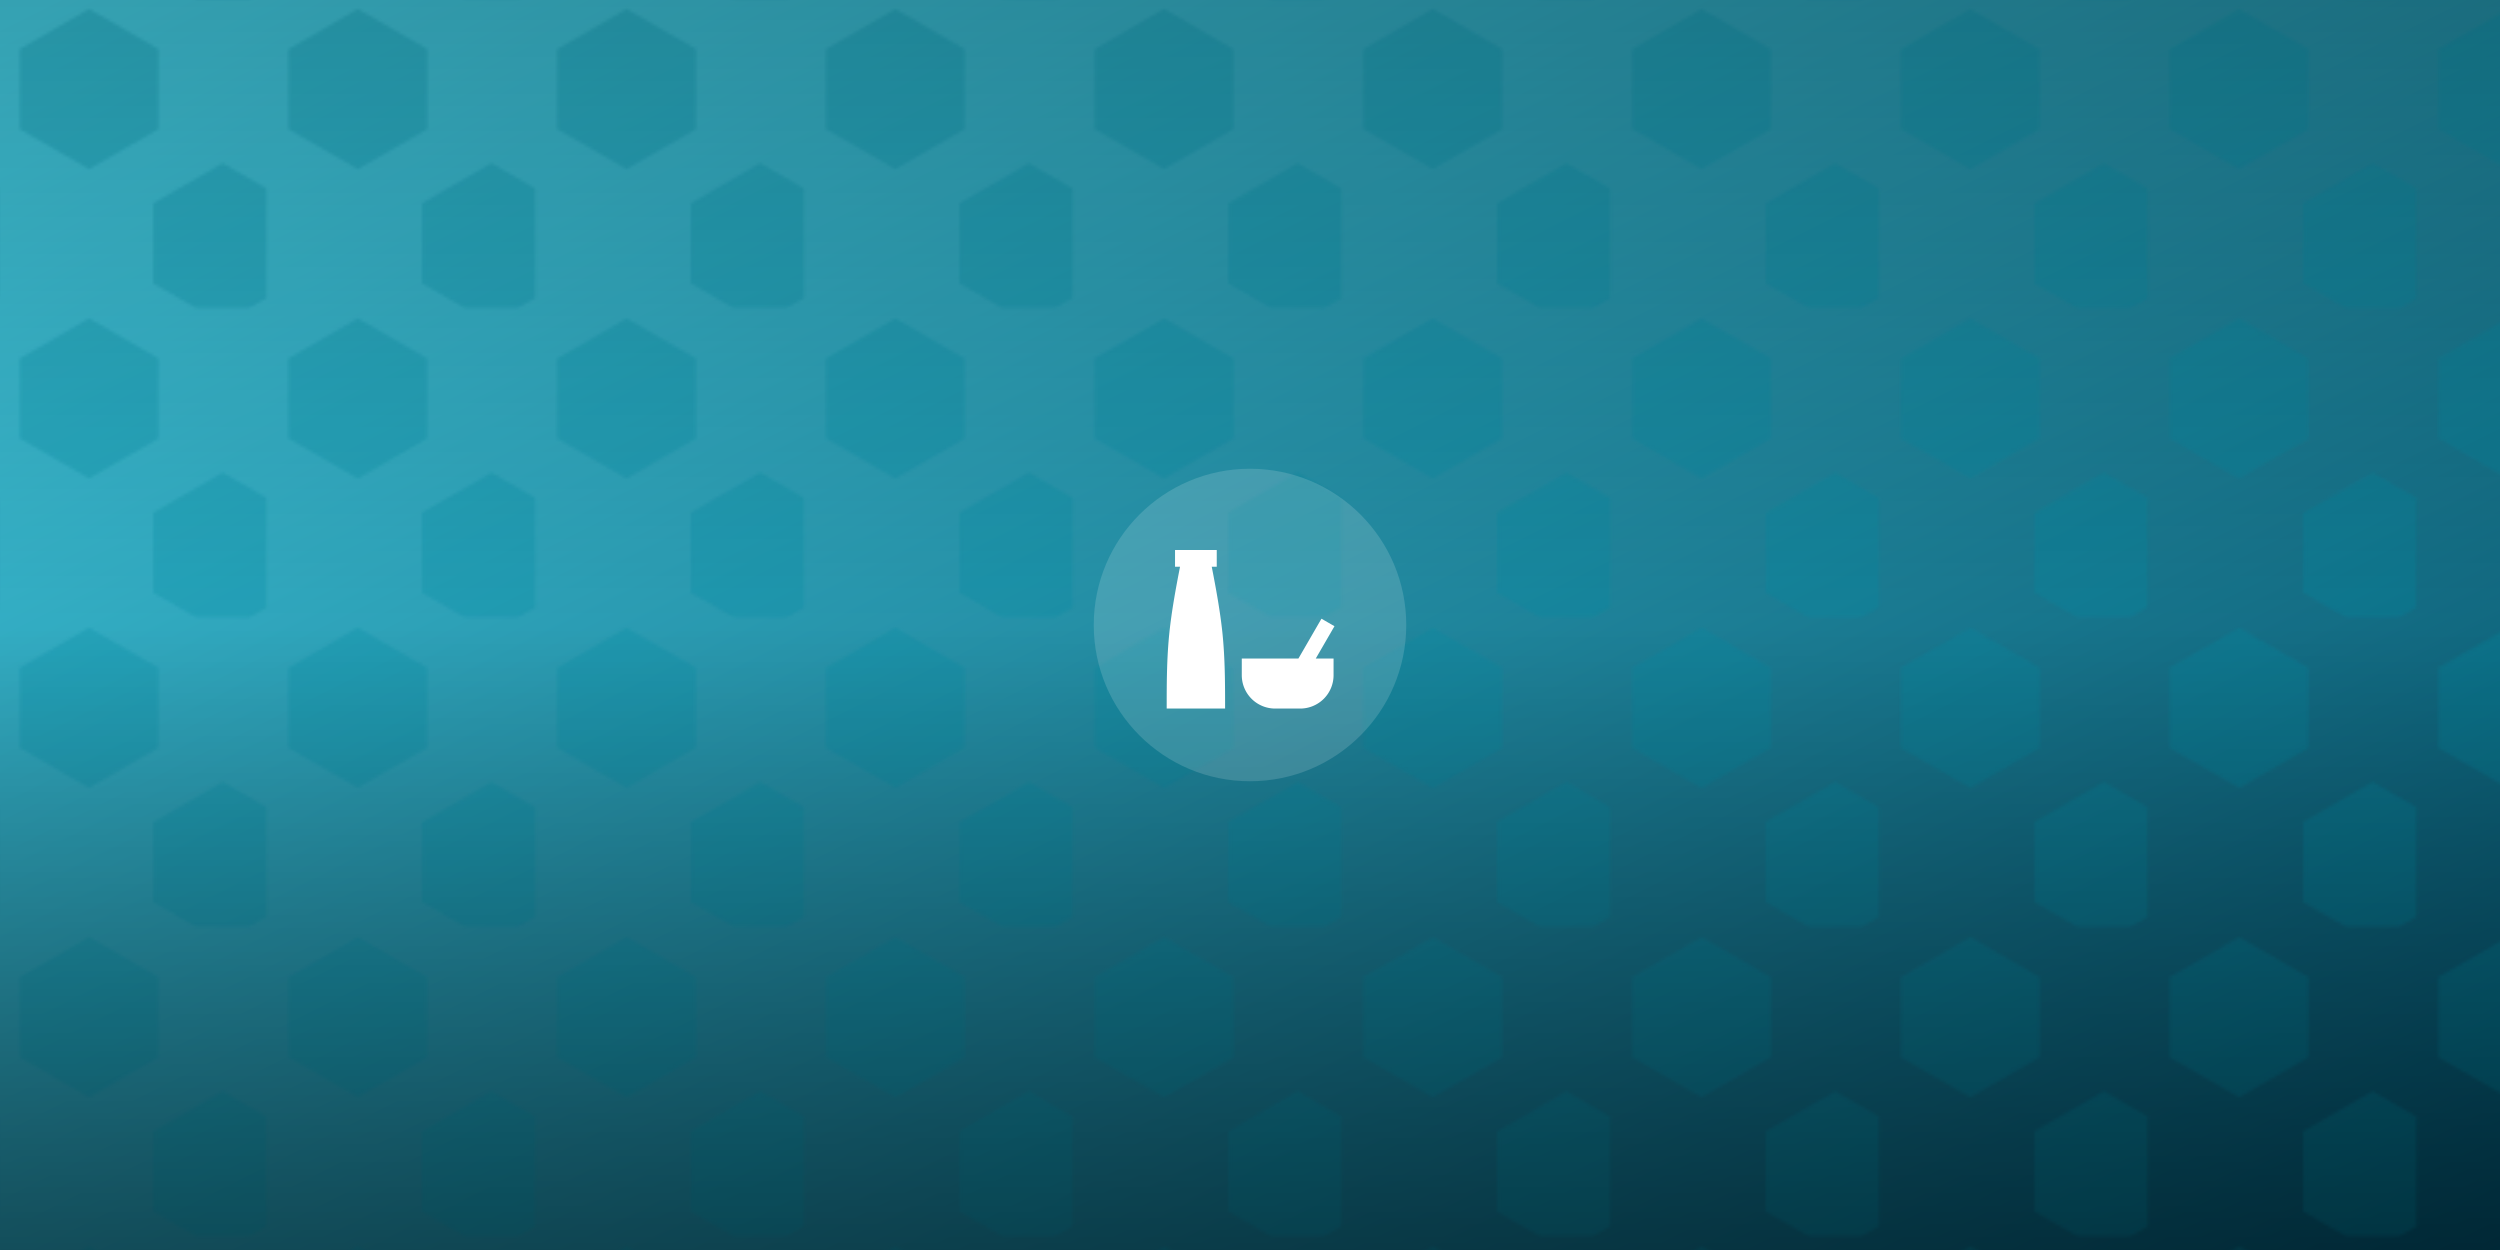 <svg xmlns="http://www.w3.org/2000/svg" viewBox="0 0 800 400" preserveAspectRatio="xMidYMid slice" style="width:100%;height:100%">
  <defs>
    <pattern id="pattern" width="85.5" height="98.72" patternUnits="userSpaceOnUse">
  <polygon points="50.71,15.68 50.71,41.33 28.5,54.15 6.29,41.33 6.29,15.68 28.5,2.85" fill="#009bb6" opacity="0.45"/>
  <polygon points="50.71,15.68 50.71,41.33 28.5,54.15 6.29,41.33 6.29,15.68 28.5,2.85" fill="#009bb6" opacity="0.45" transform="translate(42.75, 49.36)"/>
</pattern>
    <linearGradient id="overlay" x1="0%" y1="0%" x2="0%" y2="100%">
      <stop offset="0%" stop-color="#000" stop-opacity="0.3"/>
      <stop offset="50%" stop-color="#000" stop-opacity="0.1"/>
      <stop offset="100%" stop-color="#000" stop-opacity="0.5"/>
    </linearGradient>
    <linearGradient id="bgGrad" x1="0%" y1="0%" x2="100%" y2="100%">
      <stop offset="0%" stop-color="#4ce7ff"/>
      <stop offset="100%" stop-color="#004e69"/>
    </linearGradient>
  </defs>

  <rect width="100%" height="100%" fill="url(#bgGrad)"/>
  <rect width="100%" height="100%" fill="url(#pattern)" opacity="0.6"/>
  <rect width="100%" height="100%" fill="url(#overlay)"/>

  <g transform="translate(360, 160)">
    <circle cx="40" cy="40" r="50" fill="rgba(255,255,255,0.15)"/>
    <g transform="translate(8, 8) scale(2.67)">
      <path d="M22 18a4 4 0 0 1-4 4h-3a4 4 0 0 1-4-4v-2h6.79l2.76-4.77l1.56.9L19.87 16H22zM9 22H2c0-3 0-6 .33-9.17C2.6 10.3 3.08 7.66 3.6 5H3V3h5v2h-.6c.52 2.66 1 5.3 1.27 7.83C9 16 9 19 9 22" fill="white"/>
    </g>
  </g>
</svg>